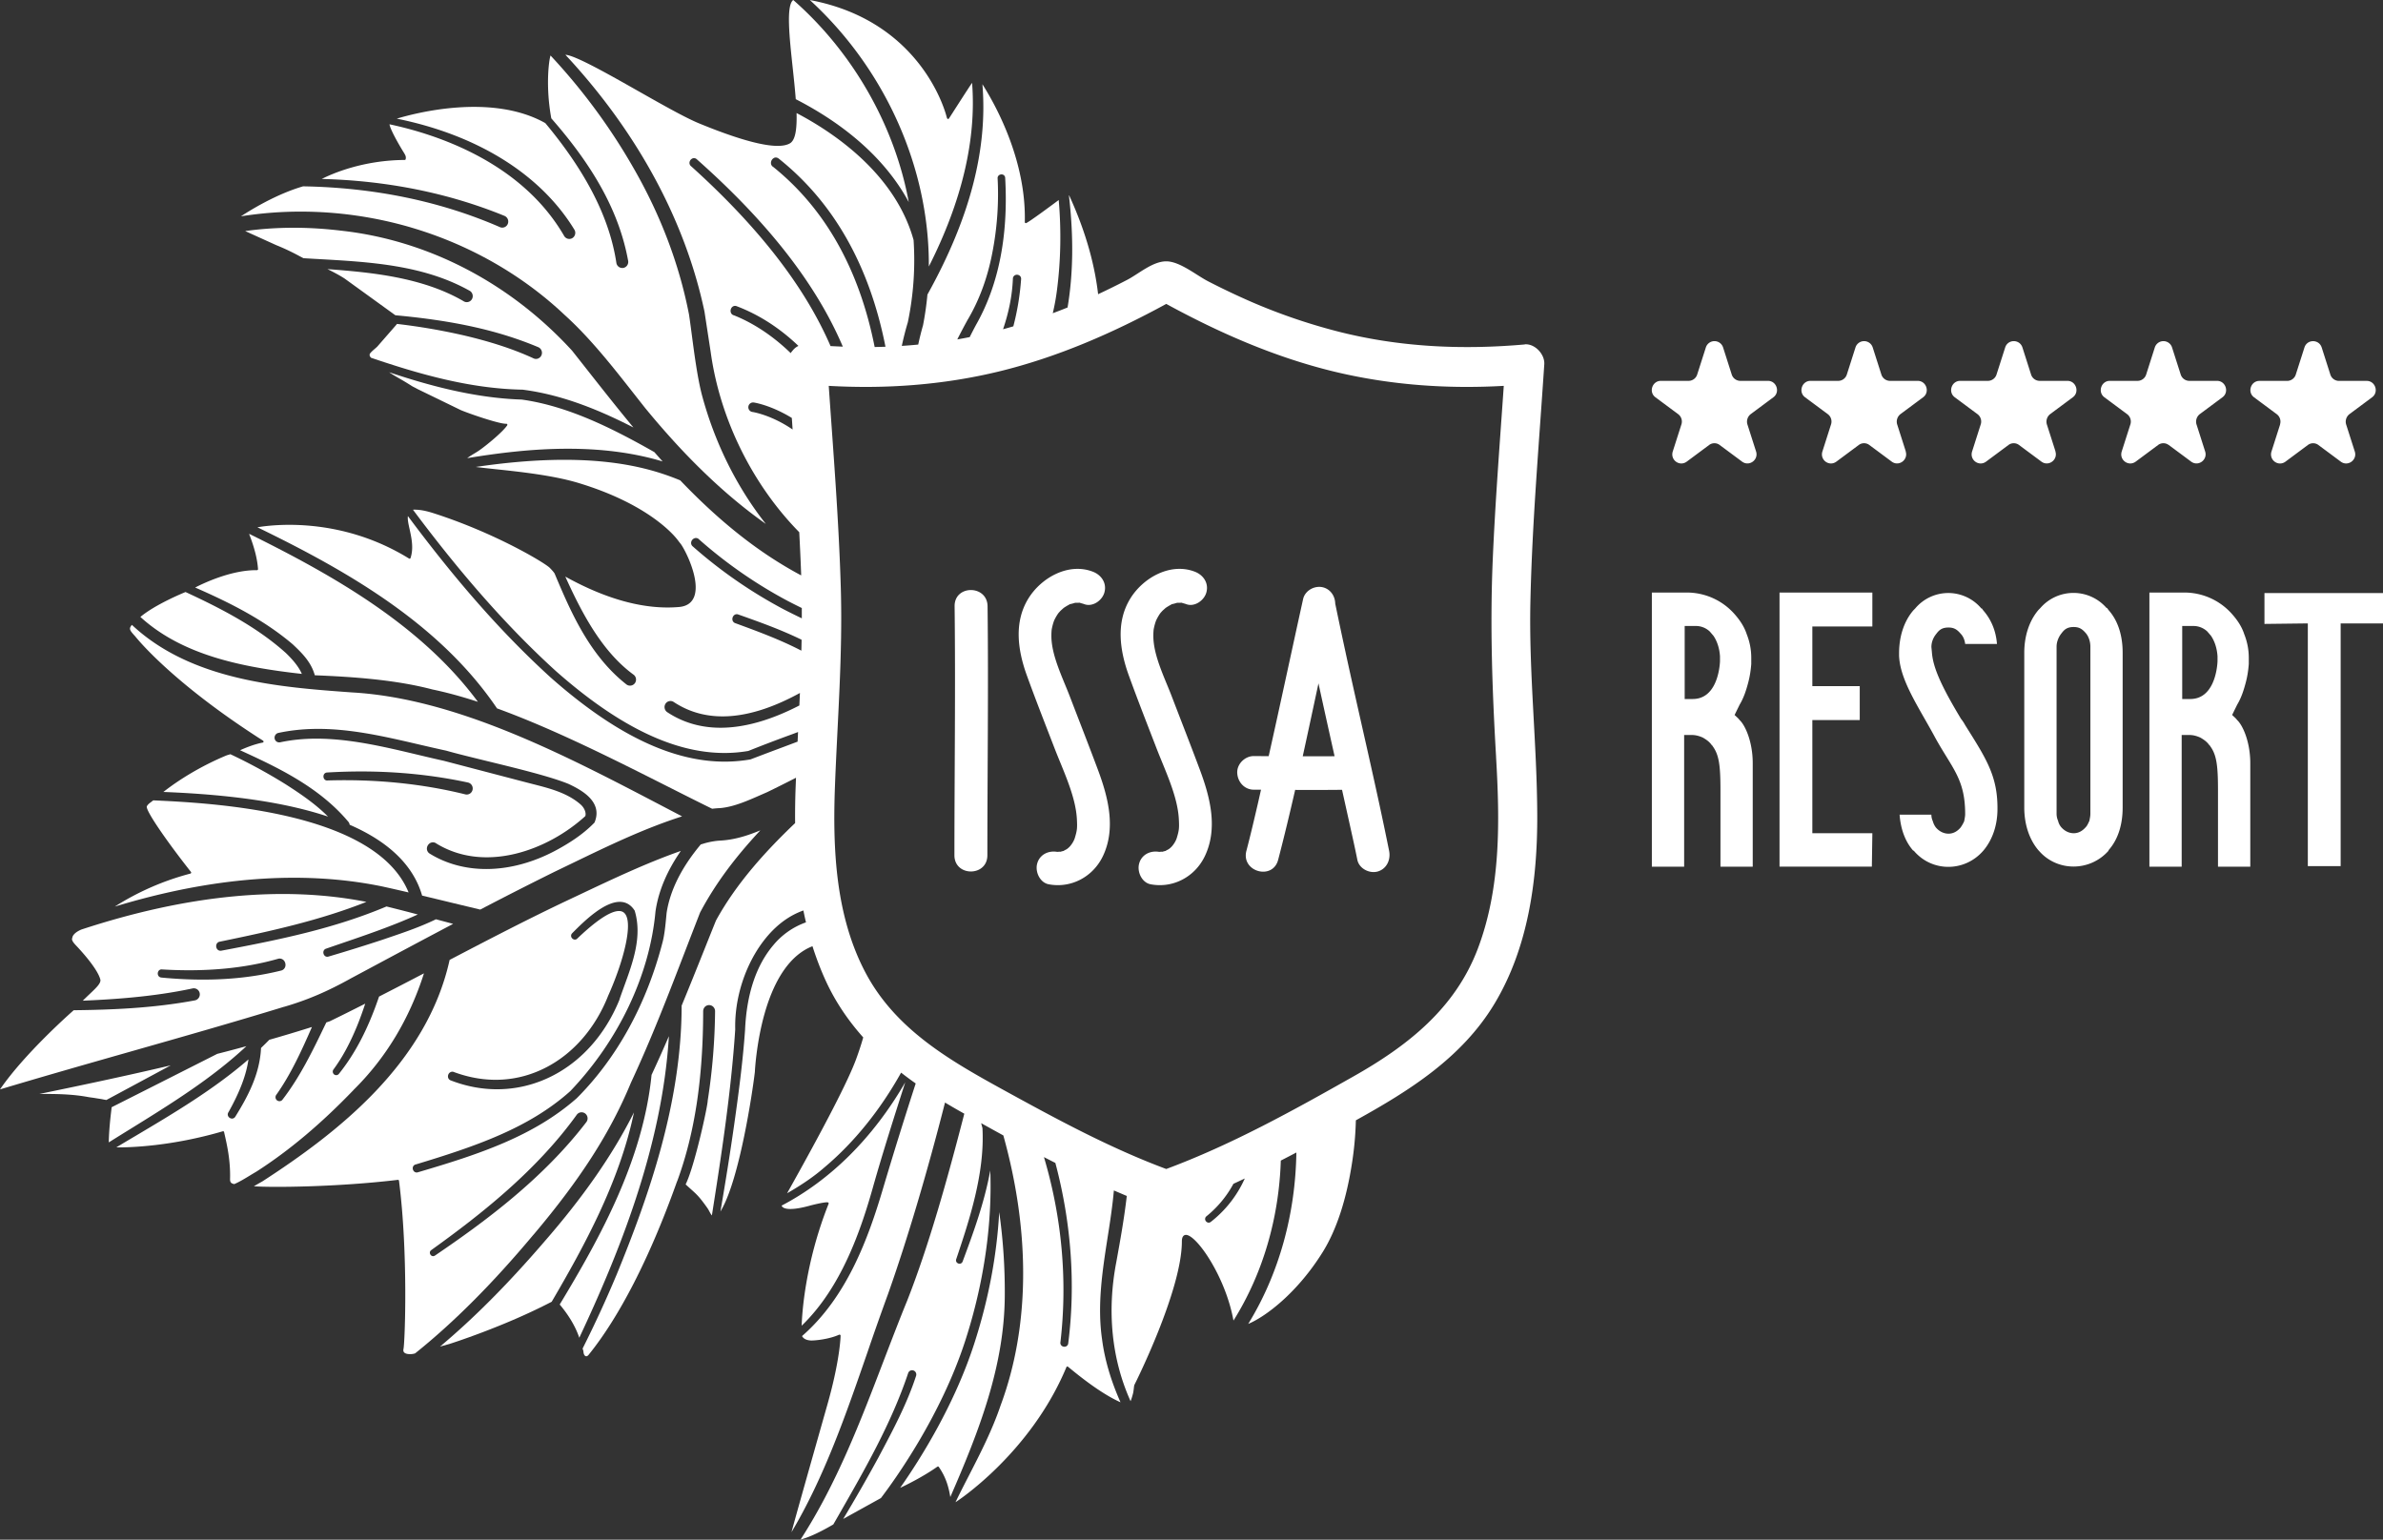 <svg xmlns="http://www.w3.org/2000/svg" width="147" height="95" fill="none" viewBox="0 0 147 95"><rect x="0" y="0" width="147" height="95" fill="#333333" stroke="none"/><g fill="#fff" clip-path="url(#a)"><path d="M109.07 23.5h-1.713a.56.56 0 0 1-.533-.396l-.532-1.667a.558.558 0 0 0-1.063 0l-.533 1.667a.56.56 0 0 1-.532.396h-1.713c-.532 0-.766.702-.325 1.018l1.388 1.031a.57.57 0 0 1 .208.636l-.533 1.667c-.169.529.415.953.856.635l1.388-1.031a.54.54 0 0 1 .648 0l1.388 1.031c.441.318 1.025-.118.856-.635l-.533-1.667a.59.59 0 0 1 .208-.636l1.388-1.031c.441-.318.207-1.018-.325-1.018zm8.492 4.352-.532-1.667a.59.59 0 0 1 .207-.636l1.388-1.031c.441-.318.208-1.018-.325-1.018h-1.713a.56.56 0 0 1-.532-.396l-.533-1.667a.558.558 0 0 0-1.063 0l-.532 1.667a.56.56 0 0 1-.532.396h-1.714c-.532 0-.765.702-.325 1.018l1.389 1.031a.57.57 0 0 1 .207.636l-.532 1.667c-.17.529.414.953.855.635l1.388-1.031a.54.54 0 0 1 .649 0l1.388 1.031c.44.318 1.025-.118.855-.635zm9.235 0-.533-1.667a.59.59 0 0 1 .208-.636l1.388-1.031c.44-.318.207-1.018-.325-1.018h-1.713a.56.56 0 0 1-.533-.396l-.532-1.667c-.17-.517-.896-.517-1.063 0l-.533 1.667a.56.56 0 0 1-.532.396h-1.713c-.533 0-.766.702-.325 1.018l1.388 1.031a.57.57 0 0 1 .207.636l-.532 1.667c-.169.529.415.953.856.635l1.388-1.031a.54.54 0 0 1 .648 0l1.388 1.031c.441.318 1.025-.118.856-.635zm6.986-.396 1.388 1.031c.441.318 1.025-.118.856-.635l-.532-1.667a.59.59 0 0 1 .207-.636l1.388-1.031c.441-.318.208-1.018-.325-1.018h-1.713a.56.56 0 0 1-.532-.396l-.533-1.667a.558.558 0 0 0-1.063 0l-.532 1.667a.56.56 0 0 1-.533.396h-1.713c-.532 0-.765.702-.325 1.018l1.388 1.031a.57.57 0 0 1 .208.636l-.533 1.667c-.169.529.415.953.856.635l1.388-1.031a.54.54 0 0 1 .648 0zm6.871-1.269-.532 1.667c-.17.529.415.953.855.635l1.389-1.032a.54.54 0 0 1 .648 0l1.388 1.032c.441.318 1.025-.119.856-.635l-.533-1.668a.59.59 0 0 1 .208-.635l1.388-1.032c.44-.317.207-1.017-.325-1.017h-1.713a.56.56 0 0 1-.533-.397l-.532-1.667c-.17-.516-.896-.516-1.063 0l-.533 1.667a.56.56 0 0 1-.532.397h-1.713c-.533 0-.766.701-.325 1.017l1.388 1.032a.57.57 0 0 1 .207.636zm-33.651 17.926.311-.636c.249-.412.405-.888.529-1.365q.14-.524.187-1.142v-.38c0-.508-.093-.985-.28-1.46-.156-.476-.436-.888-.778-1.269a3.92 3.92 0 0 0-2.895-1.3h-2.179v16.914h1.992V45.35h.467c.248 0 .466.063.684.16.218.127.405.252.56.476 0 0 .031 0 .031.031.405.54.498 1.175.498 2.728v4.73h1.991v-6.38c0-1.333-.466-2.347-.809-2.665-.093-.127-.217-.221-.311-.317zm-.902-3.3c-.031.602-.28 2.317-1.681 2.317h-.497v-4.506h.684c.342 0 .622.128.84.318l.031.031.218.254c.218.317.374.76.405 1.269zm3.672-4.253v16.914h5.696l.031-2.063h-3.702v-6.98h2.924v-2.095h-2.924v-3.68h3.702V36.56zm11.204 7.807c-1.244-2.063-1.742-3.205-1.804-4.124l-.031-.318c0-.318.124-.602.311-.826.186-.253.373-.38.746-.38.343 0 .529.127.747.38.156.159.249.38.28.634h1.961c-.063-.793-.343-1.491-.841-2.064l-.093-.127h-.031a2.66 2.66 0 0 0-4.078 0l-.124.127c-.592.699-.872 1.65-.872 2.635v.158c.063 1.556 1.276 3.268 2.241 5.077 1.058 1.904 1.836 2.538 1.836 4.696 0 .127-.032.286-.063.443a2.3 2.3 0 0 1-.218.38q-.326.381-.746.381c-.28 0-.56-.127-.778-.38a1.1 1.1 0 0 1-.187-.381 1 1 0 0 1-.093-.412h-1.96c.062.826.311 1.618.84 2.22h.031c1.12 1.334 3.144 1.334 4.295 0 .592-.698.872-1.618.872-2.57v-.062c0-1.999-.716-3.078-1.992-5.11a2.6 2.6 0 0 0-.249-.38zm8.999-6.855h-.031a2.704 2.704 0 0 0-4.078 0l-.125.128c-.591.698-.871 1.65-.871 2.634v9.552c0 .985.28 1.936.871 2.634l.031.032c1.121 1.3 3.145 1.3 4.296 0v-.032c.622-.698.871-1.65.871-2.634v-9.552c0-.985-.249-1.936-.871-2.634zm-1.027 12.695c0 .158-.031.286-.062.443-.063.127-.125.286-.218.38q-.327.381-.747.381c-.28 0-.56-.127-.778-.38a.9.9 0 0 1-.186-.381 1.1 1.1 0 0 1-.094-.443V39.893c0-.286.125-.602.311-.825.187-.253.374-.38.747-.38.342 0 .529.127.747.38.187.221.28.539.28.825zm8.745-6.094.312-.636c.249-.412.404-.888.529-1.365q.14-.524.186-1.142v-.38c0-.508-.093-.985-.28-1.46-.155-.476-.435-.888-.778-1.269a3.92 3.92 0 0 0-2.895-1.3h-2.178v16.914h1.991V45.35h.467c.249 0 .467.063.684.16.218.127.405.252.561.476 0 0 .031 0 .031.031.404.54.497 1.175.497 2.728v4.73h1.992v-6.38c0-1.333-.467-2.347-.809-2.665-.093-.127-.218-.221-.311-.317zm-.902-3.3c-.031.602-.28 2.317-1.68 2.317h-.498v-4.506h.685c.342 0 .622.128.84.318l.031.031.218.254c.217.317.373.76.404 1.269zm2.896-4.221v1.905l2.675-.032v14.978h2.025V38.465h2.613v-1.873zM23.537 54.686c.51.112 1.042.232 1.668.379-2.057-5.047-12.322-5.525-15.751-5.682a3 3 0 0 1-.13.1c-.109.081-.21.158-.264.265-.116.233 1.29 2.243 2.719 4.051a.065.065 0 0 1-.035.103 16.5 16.5 0 0 0-4.662 2.036c6.016-1.83 11.549-2.25 16.453-1.252zM2.418 67.499h.398c.862 0 1.739.028 2.603.187.102.019.168.028.24.036.066.01.133.018.233.035l.153.025c.107.016.228.035.328.056.064.014.123.022.182.033h.008l3.97-2.137c-2.566.606-5.138 1.154-8.113 1.767zm30.494 8.683c2.892-3.423 4.745-6.312 6.005-9.37 1.265-2.717 2.296-5.393 3.386-8.226q.438-1.137.884-2.284c.912-1.719 2.098-3.334 3.718-5.069-.717.297-1.547.585-2.486.634-.275.014-.61.071-.925.157l-.198.06-.068.02c-1.19 1.421-1.898 2.844-2.107 4.226l-.023.238c-.048.508-.108 1.14-.235 1.599-.988 3.809-2.815 7.126-5.284 9.594-2.669 2.35-6.023 3.462-9.812 4.574a.23.23 0 0 1-.231-.063.28.28 0 0 1-.066-.26.23.23 0 0 1 .175-.163c3.7-1.12 6.976-2.236 9.535-4.525 2.985-3.131 4.9-7.172 5.255-11.084.178-1.242.703-2.497 1.564-3.736-2.107.738-4.207 1.733-6.24 2.695l-.737.348c-2.37 1.12-4.798 2.38-7.286 3.681-1.417 6.401-6.92 10.668-11.556 13.67-.17.093-.335.189-.51.292l-.01.005c1.075.084 5.177.05 8.884-.396h.006c.032 0 .06.024.063.056.575 4.496.364 9.988.278 10.372q-.029.132.028.206c.052.068.16.11.307.117a1 1 0 0 0 .382-.045c2.396-1.92 4.783-4.315 7.3-7.323zm-5.16-10.004a.25.25 0 0 1 .264-.025c1.959.72 3.93.615 5.693-.302 1.678-.873 3.03-2.44 3.808-4.415.957-2.131 1.616-4.652.952-5.139-.3-.22-1.039-.12-2.852 1.608a.2.2 0 0 1-.202.064.25.25 0 0 1-.178-.172.22.22 0 0 1 .057-.213l.062-.063c.643-.644 1.981-1.983 3.003-1.868.323.037.59.215.79.532l.007.016c.468 1.578-.104 3.151-.66 4.672-.094.261-.19.522-.276.776a.4.4 0 0 1-.03.09c-1.425 3.449-4.35 5.47-7.529 5.47-.94 0-1.901-.176-2.854-.546a.25.25 0 0 1-.17-.206.3.3 0 0 1 .113-.28zm-.928 11.296a.2.2 0 0 1-.106.033.2.2 0 0 1-.166-.096c-.053-.084-.053-.208.054-.28 3.027-2.174 6.46-4.866 8.966-8.34a.366.366 0 0 1 .519-.091.38.38 0 0 1 .08.534c-2.663 3.481-6.219 6.119-9.344 8.24zm-1.442-63.43c3.56 1.049 6.824 2.91 9.442 5.383 1.576 1.423 2.952 3.176 4.283 4.87q.349.445.693.88c2.469 3.012 4.906 5.356 7.442 7.15-1.8-2.28-3.162-5.027-3.948-7.977-.271-1.056-.458-2.468-.622-3.716-.057-.43-.111-.84-.166-1.212-.597-3.09-1.748-6.136-3.425-9.053a37.2 37.2 0 0 0-5.12-6.944c-.105.314-.313 1.91.047 3.877 2.705 3.085 4.212 5.88 4.741 8.795.035.204-.1.4-.3.434a.37.37 0 0 1-.426-.307c-.418-2.767-1.853-5.588-4.385-8.629-3.324-1.868-8.056-.609-9.162-.274 4.99 1.013 8.873 3.437 10.953 6.845a.38.38 0 0 1-.111.518.367.367 0 0 1-.512-.117c-2.632-4.56-7.853-6.277-10.778-6.898.026.253.467 1.082.924 1.812l.029.059a.37.37 0 0 1 .045.276.063.063 0 0 1-.062.054c-2.604.016-4.502.859-5.115 1.171 4.038.105 7.828.871 11.269 2.278a.38.38 0 0 1 .209.487.366.366 0 0 1-.478.213c-3.666-1.599-7.754-2.447-12.152-2.522-1.652.48-3.242 1.461-3.834 1.85a23.4 23.4 0 0 1 3.686-.29c2.299 0 4.612.332 6.836.987zm-5.965 27.621c2.304.093 4.963.27 7.26.877.852.176 1.794.432 2.804.762-3.47-4.689-8.821-7.756-14.11-10.365q.018.073.058.166l.041.11c.265.738.407 1.34.446 1.897a.07.07 0 0 1-.017.049.06.06 0 0 1-.047.02c-1.597-.02-3.35.83-3.813 1.07 2.049.898 4.187 1.947 6.017 3.503.533.504 1.133 1.072 1.363 1.911z"/><path d="M33.502 76.702c-2.204 2.556-4.287 4.647-6.358 6.384l.583-.162c.031-.01 3.342-1.056 6.306-2.605 1.997-3.414 4.183-7.396 5.075-11.684-1.296 2.594-3.135 5.24-5.607 8.067zm-18.3-12.152c-.572.156-1.163.313-1.8.475l-4.252 2.15-2.263 1.143-.022.195c-.049.412-.145 1.245-.154 1.975q.645-.406 1.302-.81c2.484-1.538 5.05-3.129 7.189-5.13zm2.333-2.43c1.424-.415 2.667-.945 4.154-1.776l1.478-.791a876 876 0 0 1 4.786-2.549l-1.06-.283c-.974.474-1.973.812-2.94 1.14l-.363.124c-1.063.351-2.183.7-3.327 1.037-.152.047-.268-.05-.304-.173-.037-.12.006-.267.159-.316q.452-.157.912-.314c1.584-.541 3.22-1.1 4.742-1.794a123 123 0 0 0-1.93-.494c-3.216 1.354-6.518 2.037-10.19 2.728a.26.26 0 0 1-.248-.087.32.32 0 0 1-.052-.299.26.26 0 0 1 .207-.17c3.122-.642 6.165-1.312 9.044-2.455-5.14-1.014-11.056-.44-17.587 1.707-.544.234-.553.494-.553.496q.001.013-.007.028c-.065.141.11.326.279.506l.077.082c.45.487 1.224 1.391 1.376 1.966.06.223-.242.508-.658.902-.133.126-.28.265-.422.409 1.908-.08 4.37-.241 6.766-.755a.37.37 0 0 1 .444.288.38.38 0 0 1-.285.446c-2.614.492-5.25.586-7.487.61-.247.217-3.04 2.689-4.546 4.885 2.683-.805 5.417-1.583 8.064-2.337 3.115-.887 6.337-1.804 9.47-2.764zM9.95 60.315a.23.23 0 0 1-.195-.136.28.28 0 0 1 .027-.27c.05-.07.13-.105.218-.093 2.66.16 5.065-.06 7.141-.653a.35.35 0 0 1 .35.078.42.42 0 0 1 .11.386.35.35 0 0 1-.254.257c-1.503.373-3.095.56-4.821.56q-1.239 0-2.578-.127zM49.088 6.119c4.015 2.066 5.998 4.53 6.971 6.352C55.19 7.744 52.607 3.22 48.934 0c-.448.325-.239 2.276-.036 4.167.07.656.143 1.334.19 1.952M21.813 67.246c1.981-1.953 3.44-4.371 4.34-7.189-.993.519-1.9.988-2.77 1.433-.678 1.989-1.466 3.506-2.479 4.771a.21.21 0 0 1-.3.028.224.224 0 0 1-.034-.3c.54-.731 1.013-1.604 1.45-2.667.184-.45.353-.919.509-1.395-.87.44-1.55.779-2.192 1.09l-.206.067-.078.16c-.758 1.576-1.541 3.202-2.634 4.615a.23.23 0 0 1-.168.085.24.24 0 0 1-.174-.06.24.24 0 0 1-.081-.168.25.25 0 0 1 .06-.18c.88-1.247 1.539-2.682 2.187-4.169-.877.276-1.762.543-2.631.79q-.253.258-.51.505c-.074 1.608-.81 2.99-1.59 4.244a.24.24 0 0 1-.211.113.28.28 0 0 1-.227-.151.24.24 0 0 1 .02-.243c.706-1.264 1.1-2.304 1.232-3.257-2.128 1.845-4.6 3.315-6.992 4.736q-.585.344-1.162.693c.857.007 3.409-.069 6.572-.995l.017-.002q.019 0 .033.008a.06.06 0 0 1 .03.042q.02.098.048.217c.131.578.35 1.545.32 2.669-.007.227.07.284.26.325.333-.145.656-.343.969-.533q.202-.123.4-.239c2.022-1.299 3.984-2.948 5.996-5.043z"/><path d="M57.295 16.448c2.045-4.033 2.942-7.844 2.67-11.337-.15.215-.442.669-.838 1.283l-.59.919a.06.06 0 0 1-.061.027.07.07 0 0 1-.052-.041l-.009-.023c-.005-.012-.007-.021-.02-.063-.016-.065-1.422-5.895-8.438-7.211 4.654 4.263 7.38 10.374 7.34 16.444zm-17.103 49.88C39.665 71.6 36.996 76.4 34.527 80.49c.699.83 1.041 1.552 1.207 2.051 2.377-5.064 5.111-11.7 5.528-18.607a89 89 0 0 1-1.072 2.394zM29.53 27.812a5 5 0 0 1-.264.165c-.147.09-.306.186-.446.292 1.86-.307 3.995-.581 6.212-.581 1.93 0 3.921.207 5.843.784q-.256-.285-.508-.575c-2.55-1.447-5.307-2.842-8.185-3.243-2.994-.095-5.903-.924-8.178-1.686.212.143.411.258.63.384.219.125.464.268.763.46q.076.047.177.096.085.042.177.095l2.673 1.3c.51.218 2.411.873 2.806.842q.039 0 .06.033c.012.02.01.049-.003.068-.29.422-1.3 1.253-1.757 1.566m32.108 46.986c-.15 2.697-.67 5.43-1.549 8.134-1.229 3.788-3.33 7.116-4.562 8.872.424-.2 1.41-.685 2.298-1.308a.1.1 0 0 1 .036-.01q.032-.001.052.028c.375.543.58 1.077.709 1.854 1.777-4.078 3.351-8.107 3.36-12.478a35 35 0 0 0-.342-5.092zM16.227 45.703c.023.014.033.04.03.066a.06.06 0 0 1-.05.05c-.549.102-1.143.357-1.396.472 2.301 1.055 4.882 2.263 6.692 4.432a.35.35 0 0 1 .066.166c2.435 1.058 3.94 2.528 4.47 4.371q.905.216 1.806.435l1.78.428a233 233 0 0 1 4.578-2.33l1.127-.544c2.25-1.087 4.379-2.117 6.745-2.878l-1.255-.657c-5.93-3.103-12.652-6.623-19.1-6.99-4.412-.319-9.9-.715-13.583-4.168-.202.236-.148.325.199.702.026.031 2.194 2.81 7.893 6.443zm3.97 2.456a.22.22 0 0 1-.203-.105.28.28 0 0 1-.014-.265.23.23 0 0 1 .195-.124c3.025-.182 5.95.026 8.694.618a.375.375 0 0 1 .283.445.37.37 0 0 1-.44.288c-2.67-.661-5.534-.951-8.514-.86zm-3.218-2.797a.3.3 0 0 1 .176-.136c2.932-.632 5.843.047 8.657.702.564.131 1.148.267 1.719.39.622.18 1.531.4 2.494.637 1.86.453 3.967.967 5.068 1.424.643.31 2.139 1.033 1.584 2.365q-.005.01-.014.021c-.735.756-1.594 1.276-2.261 1.645-1.46.804-2.979 1.21-4.408 1.21-1.262 0-2.456-.315-3.483-.948a.36.36 0 0 1-.177-.33.41.41 0 0 1 .223-.336.35.35 0 0 1 .367.044c3.016 1.838 6.871.412 9.18-1.693.066-.17-.029-.49-.285-.716-.817-.72-1.912-.998-2.97-1.267l-.449-.116-5.02-1.314c-.522-.115-1.061-.244-1.583-.368-2.811-.67-5.717-1.362-8.48-.782a.3.3 0 0 1-.229-.021.28.28 0 0 1-.142-.185.3.3 0 0 1 .031-.222z"/><path d="M33.198 22.12a.35.35 0 0 1-.285-.008c-1.22-.564-2.642-1.031-4.346-1.428a38 38 0 0 0-4.078-.698l-.052.066-1.169 1.34-.126.113c-.117.1-.312.268-.335.349-.02.075.005.141.086.222 2.908.986 6.05 1.906 9.344 1.967 2.615.332 5.002 1.395 6.838 2.334-.994-1.198-1.967-2.435-2.911-3.633l-.873-1.107c-3.834-4.187-8.897-6.818-14.256-7.405-2.038-.246-4.024-.239-5.91.025l1.919.87a14 14 0 0 1 1.438.68l.237.124q.464.029.93.054c3.194.18 6.496.365 9.343 1.967.175.117.22.351.109.524a.366.366 0 0 1-.517.101c-2.557-1.484-5.748-1.775-8.384-1.972.43.21.808.419 1.06.584l3.129 2.263c3.65.335 6.371.944 8.817 1.97a.38.38 0 0 1 .197.493.36.36 0 0 1-.204.202zM14.089 46.572a2 2 0 0 0-.177.063c-1.384.583-2.74 1.372-3.834 2.23 4.265.165 7.592.663 10.156 1.52-.77-.779-1.72-1.418-2.56-1.959a33 33 0 0 0-3.464-1.89l-.122.04z"/><path d="M94.06 21.253c-3.856.342-7.709.168-11.472-.785a36 36 0 0 1-5.39-1.84 46 46 0 0 1-2.667-1.268c-.735-.377-1.75-1.235-2.59-1.235s-1.713.782-2.41 1.143q-.886.462-1.792.885c-.183-1.595-.667-3.66-1.78-6.084a.1.1 0 0 0-.021-.019c.297 2.55.268 4.836-.083 6.922q-.454.184-.913.354.172-.721.265-1.47c.23-1.81.263-3.664.102-5.514-.273.204-1.869 1.391-2.014 1.424a.06.06 0 0 1-.054-.012.07.07 0 0 1-.024-.052c.092-3.787-1.767-7.165-2.615-8.505.335 4.027-.776 8.278-3.392 12.979a19 19 0 0 1-.271 1.894q-.169.595-.297 1.19-.507.05-1.012.082.155-.733.372-1.46a18.8 18.8 0 0 0 .354-5.072c-1.139-4.106-4.97-6.656-7.218-7.834.03 1.098-.102 1.693-.412 1.87-.717.413-2.602 0-5.594-1.23-.852-.35-2.257-1.145-3.742-1.986-1.845-1.046-3.919-2.22-4.512-2.25 4.43 4.755 7.395 10.233 8.581 15.852v.003l.38 2.476c.572 4.165 2.592 8.204 5.465 11.128.044.864.086 1.727.117 2.59v.074c-2.563-1.367-4.956-3.249-7.459-5.864-2.07-.858-5.616-1.862-12.612-.827.337.044.749.087 1.2.136 1.505.16 3.566.379 5.127.85 4.646 1.404 6.126 3.52 6.142 3.54q.034.042.069.09.037.05.074.094c.25.288 1.27 2.245.856 3.303-.149.377-.462.588-.93.628-2.075.18-4.426-.445-6.98-1.856l-.035-.019c1.046 2.317 2.282 4.631 4.188 6.035a.38.38 0 0 1 .111.529.37.37 0 0 1-.513.101c-2.125-1.658-3.286-4.122-4.211-6.298q-.116-.27-.227-.538c-.01-.024-.058-.117-.31-.372-.305-.307-3.347-2.14-7.145-3.362-.361-.117-.83-.244-1.291-.223 3.035 4.072 5.927 7.335 8.838 9.976 4.434 3.91 8.31 5.518 11.848 4.909a89 89 0 0 1 2.669-1.018l.4-.15-.028.593c-.306.117-.616.233-.918.346q-.987.368-1.983.749c-3.715.655-7.743-.995-12.322-5.043-2.95-2.685-5.754-5.855-8.816-9.968-.03.2.033.485.104.805.114.522.26 1.173.059 1.779a.07.07 0 0 1-.037.042.07.07 0 0 1-.055-.006c-4.233-2.616-8.442-2.087-9.355-1.929 5.604 2.722 11.255 5.969 14.781 11.174 3.494 1.271 7.243 3.162 10.552 4.832.952.482 1.853.936 2.717 1.36.175-.02.325-.033.47-.038.83-.063 1.712-.452 2.564-.828l.37-.162a93 93 0 0 0 1.77-.885l-.02.506q-.045 1.145-.035 2.292c-1.798 1.713-3.62 3.708-4.882 6.012q-.353.875-.71 1.772c-.457 1.142-.929 2.32-1.408 3.48-.005 6.006-2.029 11.758-4.008 16.593a73 73 0 0 1-2.102 4.567l.017.047c.017.049.028.075.04.182.015.129.069.22.14.24.052.018.112-.012.17-.078 1.897-2.343 3.763-5.98 5.393-10.52a4 4 0 0 1 .1-.263c.529-1.452.923-3.029 1.186-4.759.26-1.728.39-3.606.392-5.662 0-.1.035-.196.105-.27a.36.36 0 0 1 .261-.111c.203 0 .369.168.369.375a38 38 0 0 1-.455 5.52c.009.291-.802 4.038-1.362 5.169.114.105.213.192.297.269.398.356.547.489 1.034 1.173.059.082.1.162.14.237.047.088.09.166.149.236.556-3.537 1.18-7.53 1.44-11.476-.068-2.603 1.16-5.356 2.983-6.691a4.8 4.8 0 0 1 1.222-.651q.072.369.16.733a4.6 4.6 0 0 0-1.991 1.38c-1.076 1.256-1.67 3.026-1.768 5.266-.14 1.997-.41 3.997-.676 5.874-.243 1.703-.52 3.447-.843 5.324l.022-.038.04-.074c1.117-1.936 1.91-7.199 2.062-8.501 0-.014.083-1.788.61-3.635.633-2.21 1.645-3.618 2.944-4.123.234.735.509 1.46.835 2.167.6 1.3 1.387 2.44 2.296 3.46q-.175.619-.437 1.337c-.474 1.297-1.907 4.083-4.26 8.28.955-.549 1.693-1.062 2.315-1.607 1.824-1.532 3.443-3.549 4.719-5.837q.442.345.9.668a276 276 0 0 0-1.994 6.409c-.94 3.2-2.272 6.788-5.018 9.178l.015.026q.136.216.502.245c.2.017 1.116-.06 1.77-.355l.027-.005q.018 0 .035.01.03.021.03.057c0 .014-.025 1.456-.803 4.208l-.437 1.542c-.718 2.538-1.516 5.354-1.79 6.373 2.03-3.406 3.373-7.302 4.677-11.07a179 179 0 0 1 1.284-3.64c1.186-3.354 2.411-7.482 3.51-11.8q.44.264.886.517l.304.17c-1.05 4.076-2.2 8.178-3.528 11.547-.503 1.23-.984 2.493-1.454 3.715-1.428 3.737-2.906 7.6-5.12 11.015.372-.096.99-.333 1.972-.904l.05-.03.319-.555c1.602-2.795 3.26-5.68 4.293-8.768a.27.27 0 0 1 .121-.156.256.256 0 0 1 .354.105c.035.063.04.136.02.204-.559 1.714-1.407 3.313-2.228 4.857l-.108.204a102 102 0 0 1-2.162 3.772l2.328-1.29c.85-1.114 3.69-5.052 5.197-9.693 1.484-4.574 1.633-8.374 1.547-10.523-.36 2.013-1.101 4-1.706 5.626a.2.2 0 0 1-.158.13.23.23 0 0 1-.209-.086.21.21 0 0 1-.022-.205c.786-2.344 1.766-5.268 1.614-8.075l-.081-.305q.685.382 1.369.757c1.675 6.007 1.637 11.797-.168 16.657-.52 1.533-1.26 2.977-1.977 4.371-.27.526-.548 1.065-.806 1.603.042-.021 4.612-2.98 6.842-8.334a.06.06 0 0 1 .04-.037.05.05 0 0 1 .052.01q.024.017.135.107c1.239 1.022 2.283 1.721 3.11 2.088-.594-1.33-.977-2.638-1.138-3.886-.308-2.124.026-4.254.347-6.315.149-.941.296-1.91.382-2.869l.796.34c-.161 1.403-.41 2.775-.645 4.072-.588 3.05-.285 6.017.878 8.59.047-.11.095-.262.15-.471.024-.088.035-.196.049-.3.008-.07.015-.142.027-.206q.001-.01.007-.02c.03-.056 2.932-5.825 2.932-8.86 0-.315.126-.392.233-.402.638-.052 2.459 2.552 2.95 5.286 1.832-2.922 2.808-6.358 2.92-9.872q.48-.246.96-.498c-.057 3.76-1.05 7.45-2.97 10.576 1.053-.437 3.012-1.893 4.59-4.425.862-1.385 1.48-3.275 1.83-5.616q.187-1.238.22-2.521c3.291-1.824 6.536-3.85 8.548-7.189 2.087-3.466 2.657-7.647 2.641-11.645-.015-4.381-.517-8.73-.423-13.118.105-4.907.534-9.8.857-14.697.042-.623-.588-1.285-1.206-1.23zm-31.443-4.275a.27.27 0 0 1 .275.025c.07.05.104.132.097.223a16 16 0 0 1-.479 2.91l-.031.009c-.2.057-.401.117-.603.17.335-.989.562-2.017.607-3.133a.24.24 0 0 1 .134-.204m-2.912 2.732c.719-1.22 1.234-2.63 1.524-4.193.285-1.489.39-3.008.311-4.51a.22.22 0 0 1 .095-.203.26.26 0 0 1 .255-.018.22.22 0 0 1 .117.192c.2 3.551-.4 6.59-1.78 9.034q-.206.38-.408.787c-.256.053-.51.098-.766.144q.325-.646.65-1.233zm-11.97-9.96c.097-.051.203-.039.3.034 3.388 2.697 5.599 6.602 6.587 11.61h-.003q-.306.012-.614.016h-.05c-.949-4.786-3.047-8.522-6.25-11.105a.28.28 0 0 1-.147-.252.35.35 0 0 1 .178-.302zm-1.32 15.67a.296.296 0 0 1-.25-.332.293.293 0 0 1 .324-.254c.023 0 1.051.155 2.355.953q.021.261.036.522l.014.192c-1.342-.917-2.47-1.08-2.479-1.083zm2.546-3.867q-.04.045-.076.091-.06.065-.109.144c-1.314-1.273-2.574-1.963-3.498-2.331a.26.26 0 0 1-.2-.194.33.33 0 0 1 .087-.318.26.26 0 0 1 .279-.052c1.39.53 2.661 1.353 3.81 2.451a.9.9 0 0 0-.291.211zm.351 21.975c-1.454.752-3.165 1.375-4.864 1.375-1.124 0-2.244-.272-3.278-.954a.37.37 0 0 1-.166-.233.38.38 0 0 1 .042-.282.35.35 0 0 1 .232-.17.35.35 0 0 1 .281.05c2.038 1.348 4.652 1.16 7.786-.556q-.016.387-.035.773zm.121-3.381c-1.308-.68-2.707-1.195-4.069-1.694a.26.26 0 0 1-.18-.195.32.32 0 0 1 .097-.295.25.25 0 0 1 .263-.047c1.301.46 2.632.935 3.903 1.557q.001.127-.004.258-.002.209-.01.416m.03-1.994a43 43 0 0 1-1.108-.55 29 29 0 0 1-5.622-3.89.27.27 0 0 1-.095-.265.32.32 0 0 1 .214-.24.26.26 0 0 1 .27.073 28.4 28.4 0 0 0 5.492 3.809q.42.217.847.426v.633zM42.636 10.26a.26.26 0 0 1-.102-.244.31.31 0 0 1 .187-.241.25.25 0 0 1 .26.05c4.386 3.886 7.368 7.704 9.01 11.563l-.25-.01-.507-.024c-1.59-3.673-4.435-7.34-8.598-11.094m23.26 72.63a.23.23 0 0 1-.146.19.26.26 0 0 1-.261-.046.24.24 0 0 1-.073-.232c.444-3.795.086-7.698-1.018-11.406l.664.339.04.02c.978 3.672 1.26 7.49.793 11.134zm8.797-7.5c-.103.087-.231.05-.299-.033a.214.214 0 0 1 .023-.306 6.6 6.6 0 0 0 1.67-2.01h.003q.349-.161.698-.327a7.04 7.04 0 0 1-2.096 2.678zm17.594-28.688c.232 3.964.303 8.053-1.12 11.82-1.405 3.725-4.366 6.026-7.689 7.902-3.737 2.114-7.516 4.21-11.536 5.705-3.513-1.31-6.796-3.095-10.084-4.901-3.301-1.816-6.622-3.726-8.465-7.208-1.854-3.506-2.034-7.627-1.887-11.52.154-4.078.48-8.105.361-12.191-.121-4.174-.456-8.336-.745-12.501 3.51.2 7.027-.05 10.458-.878 3.63-.878 7.079-2.385 10.363-4.178 3.281 1.793 6.731 3.3 10.363 4.178 3.43.827 6.948 1.079 10.457.878-.248 3.58-.528 7.16-.681 10.748-.173 4.069-.03 8.084.207 12.146z"/><path d="M51.017 74.185q.026 0 .047.003a.07.07 0 0 1 .046.032q.014.027.004.056c-1.464 3.69-1.64 6.813-1.661 7.522 2.447-2.359 3.659-5.887 4.444-8.71.567-1.988 1.241-4.117 1.946-6.31-1.964 3.4-4.591 6.024-7.628 7.611a.24.24 0 0 0 .102.119c.136.087.532.188 1.639-.117.105-.03.809-.208 1.063-.208zm-33.413-33.92c-1.792-1.606-4.017-2.744-6.159-3.736-.223.091-1.884.782-2.785 1.537 2.612 2.386 6.323 3.107 9.96 3.515-.17-.398-.504-.83-1.016-1.318zm41.283-2.857c.06 5.12-.01 10.241-.012 15.363 0 1.334 2.033 1.335 2.033 0 0-5.122.072-10.242.012-15.364-.016-1.331-2.049-1.335-2.033 0m7.11 5.571c-.437-1.145-1.127-2.502-1.14-3.706q-.002-.177.011-.355.019-.198.006-.059.018-.106.043-.211a3 3 0 0 1 .109-.36q.009-.021.03-.062.063-.13.14-.254.04-.064.084-.127a4 4 0 0 1 .15-.168c.023-.022.161-.141.182-.164.119-.082.244-.152.37-.223l.022-.014c.01 0 .017-.002.035-.005.093-.018.195-.05.287-.077.088 0 .181.003.268-.005h.008q.004 0 .007.003c.087.035.182.05.27.084.513.199 1.115-.22 1.25-.725.157-.583-.196-1.075-.71-1.274-1.496-.58-3.18.356-3.98 1.65-.908 1.468-.654 3.206-.097 4.746.543 1.501 1.129 2.989 1.703 4.478.529 1.374 1.305 2.95 1.384 4.38.031.562.016.7-.124 1.167-.06.201-.204.425-.342.566q-.04.038-.083.075a1 1 0 0 1-.088.065c-.056.03-.12.06-.173.096l-.007.005-.047.009-.12.033c-.011.003-.016.007-.027.01-.05-.007-.126 0-.176.004-.012 0-.016.002-.024.003-.536-.096-1.086.157-1.238.725-.137.504.168 1.171.71 1.274 1.376.26 2.733-.452 3.347-1.742.816-1.713.322-3.63-.306-5.314-.565-1.515-1.156-3.018-1.734-4.528m6.289 0c-.437-1.145-1.127-2.502-1.14-3.706a4 4 0 0 1 .017-.414q.018-.106.043-.211a3 3 0 0 1 .055-.203q.025-.078.054-.157.009-.021.03-.062.064-.13.14-.254.04-.064.084-.127.072-.087.15-.168c.023-.022.161-.141.182-.164.12-.082.243-.152.37-.223l.022-.014c.01 0 .017-.002.035-.005.093-.018.195-.05.287-.077.088 0 .181.003.268-.005h.008q.004 0 .007.003c.087.035.182.05.27.084.513.199 1.115-.22 1.25-.725.157-.583-.196-1.075-.71-1.274-1.496-.58-3.18.356-3.98 1.65-.908 1.468-.653 3.206-.097 4.746.543 1.501 1.129 2.989 1.703 4.478.529 1.374 1.305 2.95 1.384 4.38.032.562.016.7-.124 1.167-.06.201-.204.425-.342.566q-.04.038-.083.075a1 1 0 0 1-.088.065c-.056.03-.12.06-.173.096l-.007.005-.047.009-.12.033c-.011.003-.016.007-.027.01-.05-.007-.126 0-.176.004-.012 0-.016.002-.024.003-.536-.096-1.086.157-1.238.725-.137.504.168 1.171.71 1.274 1.376.26 2.733-.452 3.347-1.742.816-1.713.322-3.63-.306-5.314-.565-1.515-1.156-3.018-1.734-4.528m10.73-2.671q-.333-1.53-.65-3.062c-.008-.452-.278-.873-.733-1-.511-.143-1.129.175-1.25.724-.712 3.228-1.4 6.461-2.122 9.687q-.462-.001-.923-.005c-.533 0-1.041.478-1.017 1.037.024.562.446 1.035 1.017 1.037l.45.001-.2.884c-.224.965-.45 1.93-.702 2.889-.335 1.29 1.624 1.84 1.96.551.374-1.431.718-2.87 1.048-4.311q1.447.009 2.892-.006l.47 2.114c.161.733.327 1.467.474 2.203.11.548.747.864 1.25.725.558-.157.82-.725.71-1.275-.82-4.077-1.792-8.126-2.674-12.19zm-2.655 6.358c.33-1.5.65-3.001.971-4.5q.491 2.249.994 4.496-.983.007-1.965.004"/></g><defs><clipPath id="a"><path fill="#fff" d="M0 0h147v95H0z"/></clipPath></defs></svg>